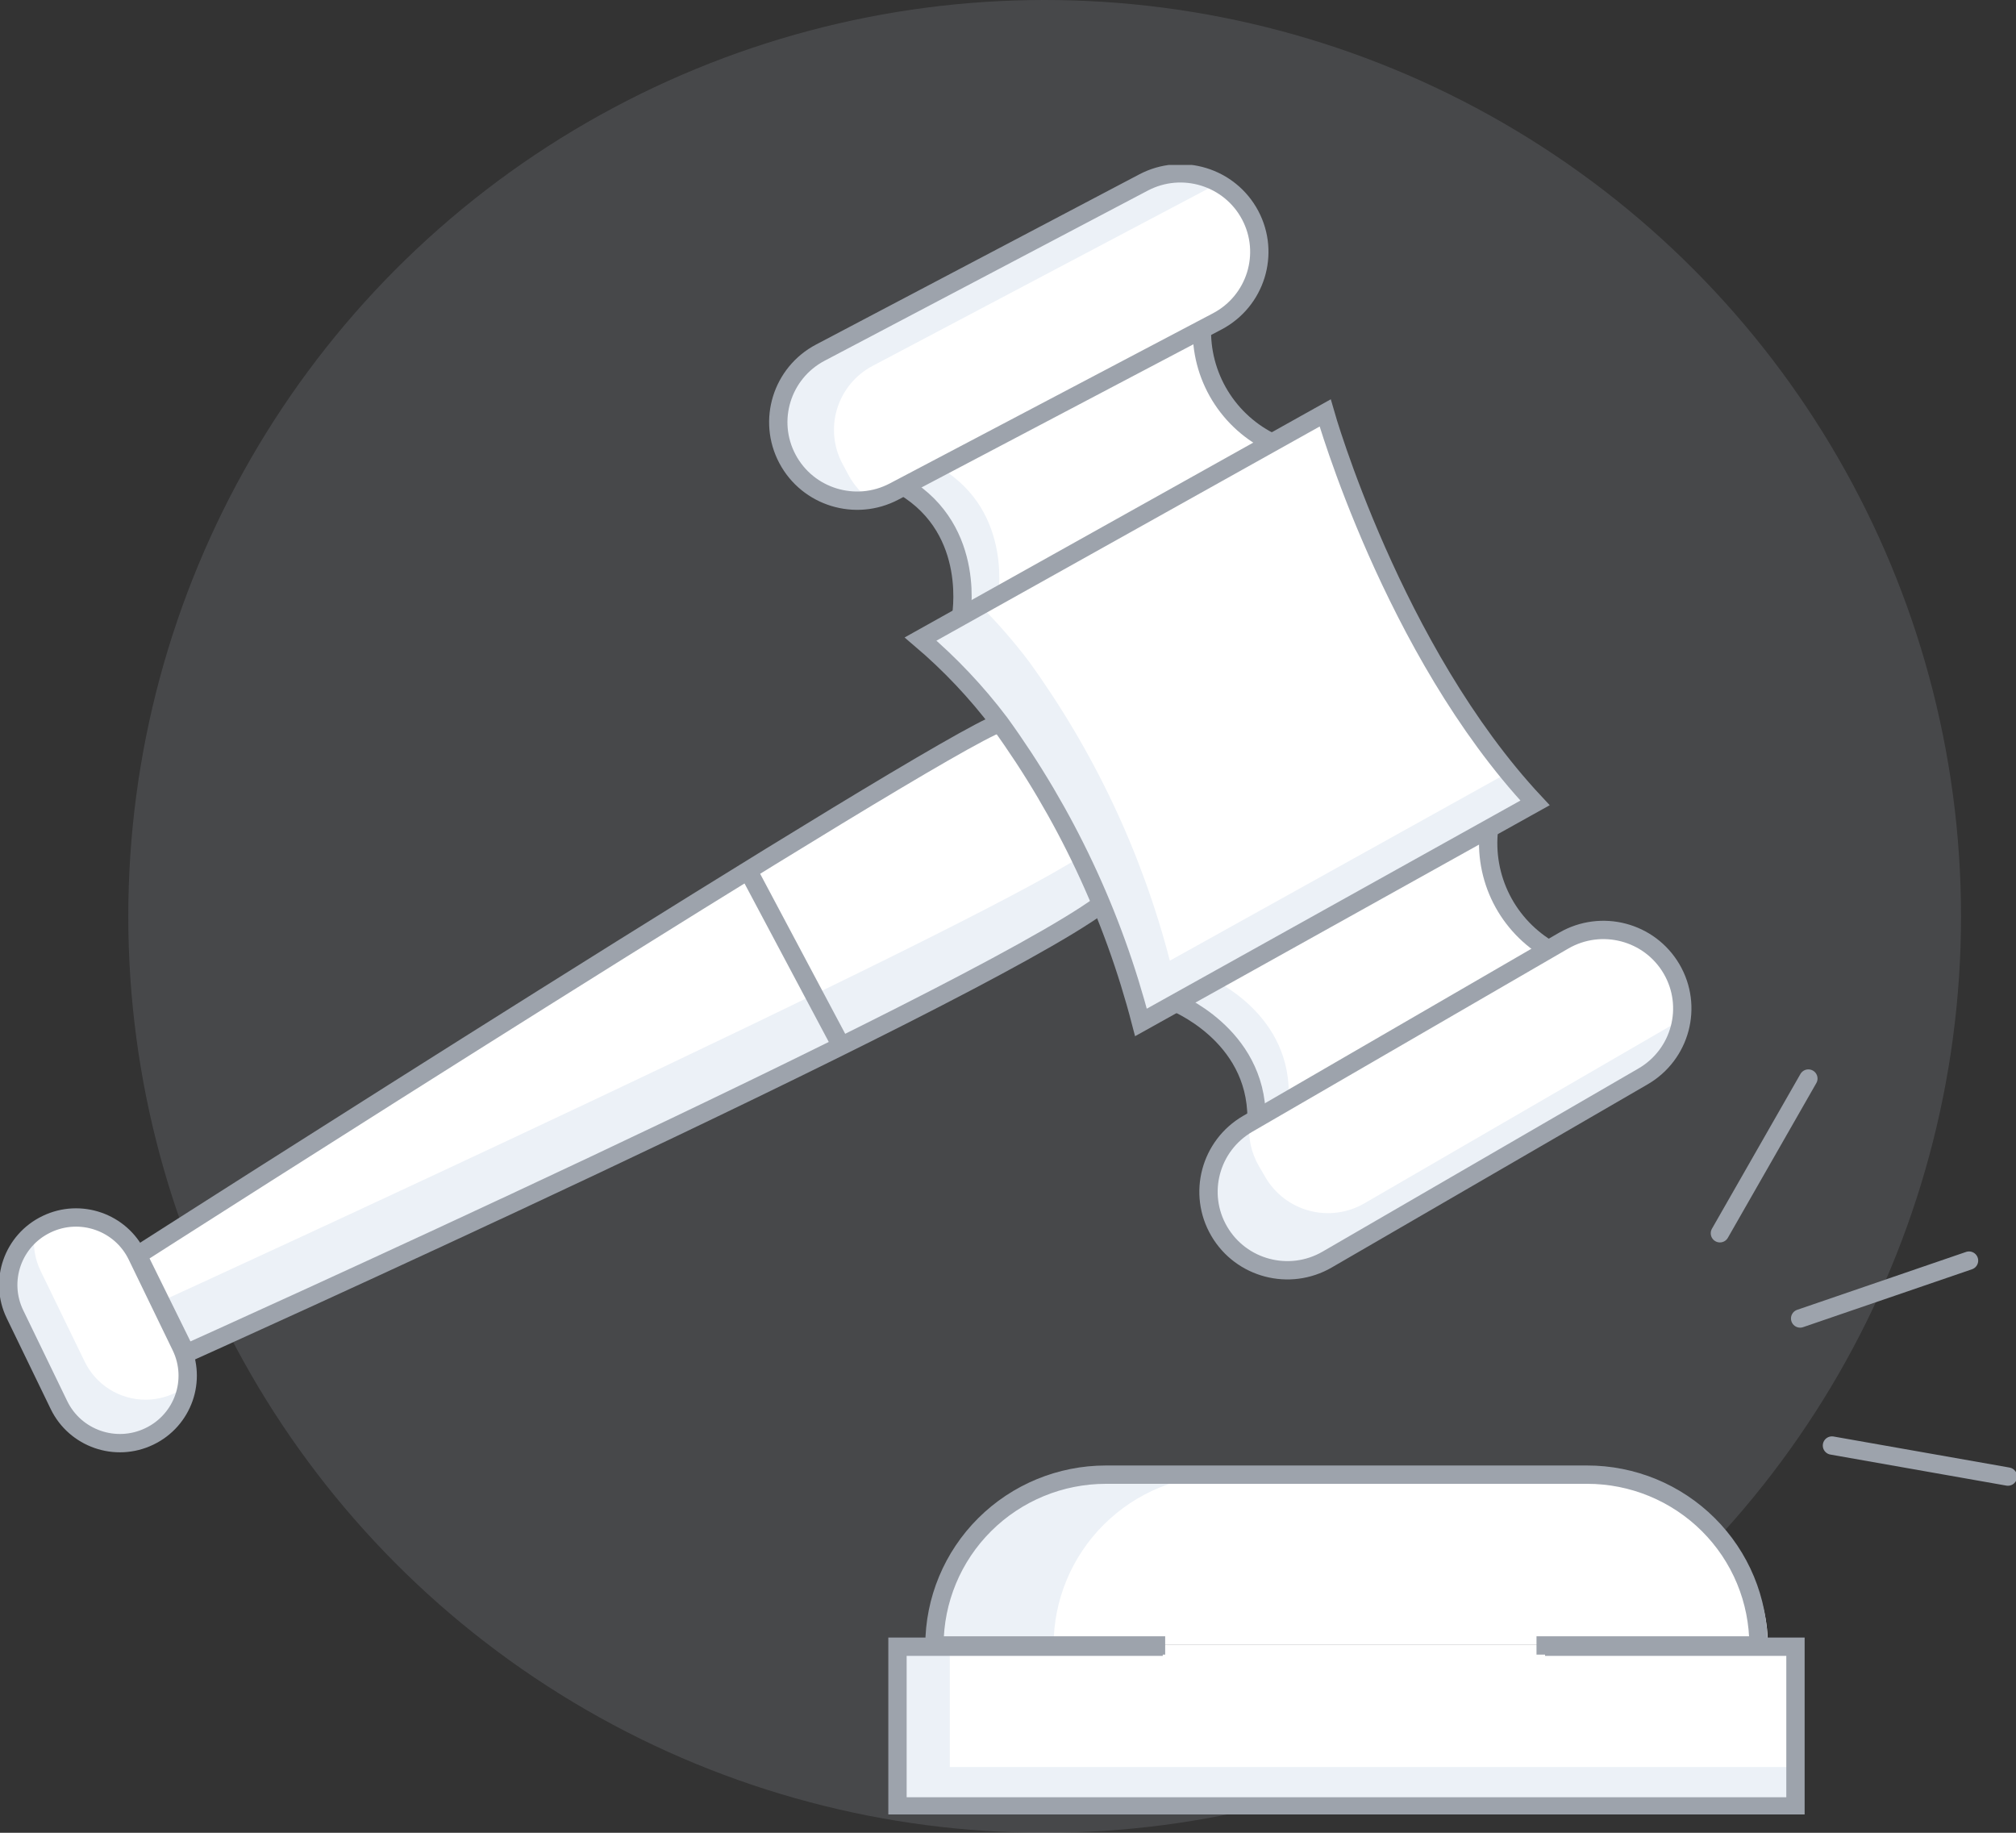 <svg width="110" height="100" viewBox="0 0 110 100" fill="none" xmlns="http://www.w3.org/2000/svg">
<rect x="0" y="0" width="110" height="100" fill="#333333" stroke="none"/>
<circle cx="57" cy="50" r="50" fill="#BDC7CE" fill-opacity="0.15"/>
<g clip-path="url(#clip0_608_19112)">
<path d="M60.093 49.44C60.944 51.477 61.647 53.572 62.196 55.708L64.118 54.643C64.893 54.988 68.485 56.804 68.473 60.87L69.031 60.554L67.668 61.34C67.223 61.596 66.834 61.937 66.523 62.342C66.211 62.747 65.983 63.21 65.852 63.702C65.721 64.195 65.689 64.708 65.759 65.213C65.828 65.718 65.997 66.204 66.256 66.645L66.605 67.24C66.863 67.681 67.207 68.067 67.616 68.377C68.025 68.686 68.492 68.913 68.99 69.043C69.487 69.174 70.006 69.206 70.516 69.137C71.026 69.069 71.518 68.902 71.963 68.645L89.67 58.429C90.115 58.173 90.504 57.833 90.816 57.427C91.127 57.022 91.355 56.56 91.486 56.067C91.617 55.574 91.649 55.061 91.58 54.556C91.51 54.051 91.341 53.565 91.082 53.125L90.734 52.529C90.475 52.088 90.131 51.702 89.722 51.392C89.313 51.083 88.846 50.856 88.348 50.726C87.851 50.596 87.332 50.564 86.822 50.632C86.312 50.7 85.82 50.868 85.376 51.124L84.258 51.767C83.147 51.11 82.251 50.148 81.679 48.998C81.107 47.848 80.882 46.558 81.033 45.284L83.555 43.885C75.813 35.688 72.143 22.894 72.143 22.894L69.266 24.495C68.111 23.942 67.14 23.072 66.469 21.988C65.799 20.904 65.456 19.653 65.481 18.381L66.623 17.786C67.541 17.305 68.229 16.483 68.535 15.499C68.842 14.515 68.742 13.452 68.257 12.541L67.926 11.946C67.441 11.036 66.611 10.354 65.618 10.05C64.626 9.747 63.553 9.846 62.634 10.327L44.518 19.816C43.601 20.298 42.914 21.121 42.609 22.105C42.303 23.088 42.405 24.151 42.89 25.061L43.221 25.656C43.461 26.107 43.788 26.506 44.184 26.832C44.58 27.157 45.037 27.401 45.529 27.551C46.02 27.701 46.537 27.753 47.049 27.705C47.561 27.657 48.058 27.509 48.512 27.27L50.314 26.329L49.347 26.847C53.011 29.032 52.561 33.128 52.453 33.848L50.254 35.069C51.831 36.395 53.256 37.891 54.501 39.528C48.801 42.266 12.454 65.329 7.853 68.246C7.43 67.378 6.676 66.711 5.758 66.394C4.839 66.076 3.831 66.133 2.955 66.552C2.078 66.972 1.406 67.719 1.086 68.629C0.765 69.539 0.823 70.539 1.246 71.407L3.648 76.289C4.055 77.109 4.759 77.748 5.62 78.076C6.481 78.404 7.435 78.399 8.292 78.061C9.149 77.723 9.846 77.076 10.243 76.251C10.641 75.426 10.71 74.483 10.436 73.61C14.581 71.746 52.135 54.798 60.093 49.44Z" fill="white"/>
<path d="M84.275 89.725H63.641H49.331V98.5H97.782V89.725H84.275Z" fill="white"/>
<path d="M60.188 80.951C58.936 80.951 57.696 81.178 56.539 81.619C55.382 82.06 54.331 82.706 53.446 83.521C52.56 84.336 51.858 85.303 51.379 86.368C50.9 87.432 50.653 88.573 50.653 89.725H96.46C96.46 87.399 95.457 85.168 93.67 83.523C91.883 81.877 89.459 80.952 86.931 80.951H60.188Z" fill="white"/>
<path d="M51.824 96.412V89.848H48.97V98.561H97.967V96.412H51.824Z" fill="#ECF1F7"/>
<path d="M66.844 80.46H60.272C59.043 80.458 57.826 80.699 56.691 81.166C55.555 81.634 54.523 82.321 53.654 83.186C52.785 84.052 52.096 85.079 51.627 86.211C51.157 87.342 50.916 88.554 50.917 89.778H57.489C57.487 88.554 57.729 87.342 58.198 86.211C58.668 85.079 59.357 84.052 60.226 83.186C61.095 82.321 62.127 81.634 63.262 81.166C64.398 80.699 65.615 80.458 66.844 80.46Z" fill="#ECF1F7"/>
<path d="M54.432 32.744C54.432 32.744 55.374 27.962 51.313 25.531L49.313 26.54C53.366 28.971 52.423 33.753 52.423 33.753L54.432 32.744Z" fill="#ECF1F7"/>
<path d="M66.087 53.408C66.087 53.408 70.588 55.329 70.306 60.05L68.342 61.12C68.624 56.409 64.122 54.487 64.122 54.487L66.087 53.408Z" fill="#ECF1F7"/>
<path d="M10.219 75.581C10.127 76.373 9.779 77.113 9.227 77.691C8.676 78.269 7.951 78.652 7.162 78.784C6.373 78.915 5.562 78.788 4.852 78.421C4.142 78.054 3.57 77.466 3.224 76.748L0.819 71.799C0.453 71.043 0.357 70.184 0.55 69.367C0.742 68.549 1.211 67.822 1.876 67.306C1.792 68 1.908 68.703 2.211 69.334L4.616 74.282C4.917 74.908 5.389 75.436 5.978 75.805C6.568 76.175 7.25 76.371 7.946 76.371C8.501 76.368 9.049 76.242 9.549 76.002C9.788 75.887 10.012 75.746 10.219 75.581Z" fill="#ECF1F7"/>
<path d="M60.255 49.24C55.85 52.75 9.928 73.808 9.928 73.808L8.571 71.106C10.668 70.15 52.573 50.925 58.977 46.722L60.255 49.24Z" fill="#ECF1F7"/>
<path d="M66.756 9.983C66.449 10.055 66.153 10.168 65.875 10.316L47.605 19.968C46.681 20.458 45.989 21.293 45.681 22.289C45.372 23.285 45.471 24.362 45.957 25.285L46.292 25.909C46.589 26.47 47.018 26.952 47.543 27.312C46.685 27.53 45.779 27.454 44.97 27.096C44.161 26.737 43.498 26.118 43.085 25.338L42.751 24.715C42.507 24.259 42.356 23.759 42.306 23.244C42.257 22.729 42.31 22.209 42.464 21.715C42.617 21.221 42.867 20.762 43.198 20.364C43.53 19.966 43.938 19.638 44.398 19.398L62.659 9.746C63.298 9.407 64.018 9.249 64.741 9.291C65.464 9.333 66.161 9.572 66.756 9.983Z" fill="#ECF1F7"/>
<path d="M83.792 43.808L62.254 55.786C60.73 49.913 58.119 44.375 54.555 39.456C53.291 37.77 51.84 36.23 50.23 34.867L53.489 33.042C54.438 33.993 55.321 35.008 56.132 36.078C59.697 40.999 62.308 46.54 63.831 52.416L82.33 42.133C82.797 42.712 83.281 43.264 83.792 43.808Z" fill="#ECF1F7"/>
<path d="M91.915 55.531C91.849 56.148 91.638 56.741 91.3 57.262C90.962 57.783 90.505 58.218 89.968 58.532L72.112 68.877C71.664 69.139 71.17 69.31 70.656 69.381C70.142 69.451 69.619 69.42 69.117 69.289C68.615 69.158 68.144 68.929 67.732 68.616C67.319 68.303 66.972 67.911 66.712 67.464L66.351 66.85C65.825 65.948 65.681 64.875 65.948 63.867C66.216 62.859 66.874 61.997 67.778 61.471L68.174 61.243C68.09 62.074 68.272 62.909 68.694 63.63L69.046 64.235C69.307 64.682 69.653 65.073 70.066 65.387C70.478 65.7 70.949 65.929 71.45 66.061C71.952 66.193 72.475 66.226 72.989 66.156C73.503 66.087 73.998 65.917 74.446 65.657L91.915 55.531Z" fill="#ECF1F7"/>
<path d="M50.23 34.867L72.305 22.53C72.305 22.53 75.987 35.499 83.757 43.808L62.254 55.786C60.73 49.91 58.119 44.369 54.555 39.447C53.286 37.767 51.835 36.231 50.23 34.867V34.867Z" stroke="#9DA3AC" stroke-miterlimit="10"/>
<path d="M62.394 9.957L44.762 19.24C42.659 20.348 41.854 22.942 42.965 25.035C44.075 27.128 46.681 27.927 48.784 26.819L66.416 17.536C68.52 16.428 69.324 13.834 68.214 11.741C67.103 9.648 64.498 8.849 62.394 9.957Z" stroke="#9DA3AC" stroke-miterlimit="10"/>
<path d="M9.874 73.462L7.473 68.507C6.587 66.679 4.381 65.912 2.545 66.794L2.537 66.798C0.701 67.68 -0.069 69.878 0.817 71.707L3.217 76.662C4.103 78.49 6.31 79.257 8.146 78.375L8.154 78.371C9.99 77.489 10.76 75.291 9.874 73.462Z" stroke="#9DA3AC" stroke-miterlimit="10"/>
<path d="M52.423 33.753C52.423 33.753 53.366 28.971 49.313 26.54" stroke="#9DA3AC" stroke-miterlimit="10"/>
<path d="M69.478 24.189C68.271 23.624 67.259 22.718 66.566 21.583C65.874 20.449 65.532 19.136 65.584 17.81" stroke="#9DA3AC" stroke-miterlimit="10"/>
<path d="M85.32 51.323L68.083 61.316C66.027 62.508 65.329 65.133 66.524 67.179C67.72 69.225 70.356 69.917 72.412 68.725L89.649 58.732C91.705 57.54 92.403 54.915 91.207 52.869C90.012 50.823 87.376 50.131 85.32 51.323Z" stroke="#9DA3AC" stroke-miterlimit="10"/>
<path d="M64.016 54.645C64.016 54.645 68.57 56.4 68.562 61.015" stroke="#9DA3AC" stroke-miterlimit="10"/>
<path d="M81.247 45.212C81.09 46.53 81.326 47.864 81.926 49.049C82.526 50.233 83.464 51.215 84.621 51.872" stroke="#9DA3AC" stroke-miterlimit="10"/>
<path d="M54.555 39.447C50.899 40.729 7.514 68.482 7.514 68.482L10.157 73.844C10.157 73.844 52.793 54.663 60.061 49.354" stroke="#9DA3AC" stroke-miterlimit="10"/>
<path d="M40.874 47.608L45.781 56.839" stroke="#9DA3AC" stroke-miterlimit="10"/>
<path d="M84.304 89.848H97.967V98.561H48.97V89.848H63.444" stroke="#9DA3AC" stroke-miterlimit="10"/>
<path d="M63.576 89.778H50.987C50.987 87.307 51.973 84.936 53.727 83.189C55.482 81.441 57.861 80.46 60.343 80.46H86.594C87.823 80.458 89.04 80.699 90.175 81.166C91.311 81.634 92.343 82.321 93.212 83.186C94.081 84.052 94.77 85.079 95.24 86.211C95.709 87.342 95.95 88.554 95.949 89.778H83.837" stroke="#9DA3AC" stroke-miterlimit="10"/>
<path d="M98.222 71.939L107.437 68.781" stroke="#9DA3AC" stroke-linecap="round" stroke-linejoin="round"/>
<path d="M99.958 78.871L109.56 80.565" stroke="#9DA3AC" stroke-linecap="round" stroke-linejoin="round"/>
<path d="M98.671 58.848L93.844 67.289" stroke="#9DA3AC" stroke-linecap="round" stroke-linejoin="round"/>
</g>
<defs>
<clipPath id="clip0_608_19112">
<rect width="110" height="90" fill="white" transform="translate(0 9)"/>
</clipPath>
</defs>
</svg>
